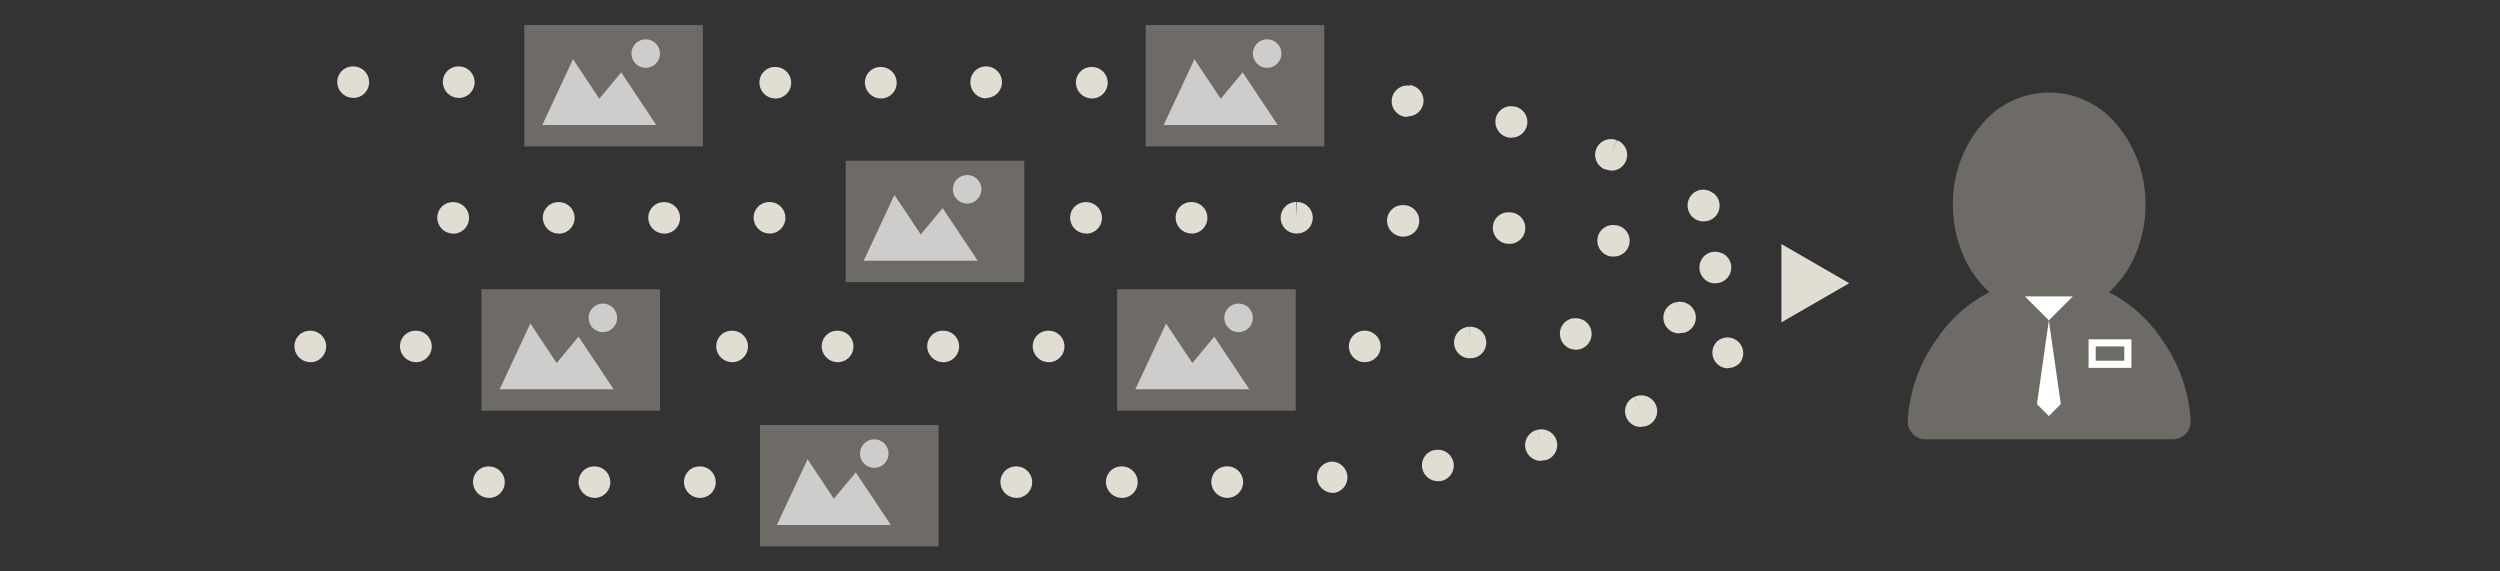 <svg xmlns="http://www.w3.org/2000/svg" width="350" height="80" viewBox="0 0 350 80">
  <rect x="0" y="0" width="350" height="80" fill="#333333" stroke="none"/>
  <defs>
    <style>
      .cls-1 {
        fill: #e2ddd2;
      }

      .cls-2 {
        fill: #6e6b67;
      }

      .cls-3 {
        fill: #cecdcc;
      }

      .cls-4 {
        fill: #fff;
      }
    </style>
  </defs>
  <title>on-demand</title>
  <g id="PAGES">
    <g>
      <path class="cls-1" d="M176.36,50.7a2.24,2.24,0,0,1-2.24-2.2,2.17,2.17,0,0,1,2.17-2.2h.07a2.2,2.2,0,1,1,0,4.41Zm-14.77,0a2.24,2.24,0,0,1-2.24-2.2,2.17,2.17,0,0,1,2.17-2.2h.07a2.2,2.2,0,0,1,0,4.41Zm-14.77,0a2.24,2.24,0,0,1-2.24-2.2,2.17,2.17,0,0,1,2.17-2.2h.07a2.2,2.2,0,0,1,0,4.41Zm-14.77,0a2.24,2.24,0,0,1-2.24-2.2A2.17,2.17,0,0,1,132,46.3h.07a2.2,2.2,0,0,1,0,4.41Zm-14.77,0a2.24,2.24,0,0,1-2.24-2.2,2.17,2.17,0,0,1,2.17-2.2h.07a2.2,2.2,0,0,1,0,4.41Zm-14.77,0a2.24,2.24,0,0,1-2.24-2.2,2.17,2.17,0,0,1,2.17-2.2h.07a2.2,2.2,0,0,1,0,4.41Zm-14.77,0a2.24,2.24,0,0,1-2.24-2.2,2.17,2.17,0,0,1,2.17-2.2h.07a2.2,2.2,0,0,1,0,4.41ZM73,50.7a2.24,2.24,0,0,1-2.24-2.2,2.17,2.17,0,0,1,2.17-2.2H73a2.2,2.2,0,0,1,0,4.41Zm-14.77,0A2.24,2.24,0,0,1,56,48.5a2.17,2.17,0,0,1,2.17-2.2h.07a2.2,2.2,0,0,1,0,4.41Zm-14.77,0a2.24,2.24,0,0,1-2.24-2.2,2.17,2.17,0,0,1,2.17-2.2h.07a2.2,2.2,0,0,1,0,4.41Zm147.59,0a2.2,2.2,0,1,1,0-4.41v2.2l0-2.2a2.23,2.23,0,0,1,2.24,2.15,2.19,2.19,0,0,1-2.09,2.25Zm14.77-.54a2.2,2.2,0,0,1-.09-4.41l.09,2.2-.07-2.2a2.22,2.22,0,0,1,2.32,2.06,2.18,2.18,0,0,1-2,2.33h-.25Zm14.81-1.2a2.23,2.23,0,0,1-2.23-2,2.17,2.17,0,0,1,1.89-2.4l.16,0a2.2,2.2,0,1,1,.35,4.39Zm14.52-2.29a2.2,2.2,0,0,1-.43-4.37l.43,2.16-.42-2.16a2.22,2.22,0,0,1,2.63,1.67,2.18,2.18,0,0,1-1.61,2.62l-.15,0A2.21,2.21,0,0,1,235.18,46.63Z"/>
      <path class="cls-1" d="M240.14,39.68a2.19,2.19,0,0,1-.91-.2,2.24,2.24,0,0,1-1.12-2.94,2.17,2.17,0,0,1,2.89-1.1l.07,0a2.2,2.2,0,0,1-.92,4.21Zm-14.26-3.78a2.21,2.21,0,0,1-.37,0,2.23,2.23,0,0,1-1.85-2.54,2.17,2.17,0,0,1,2.49-1.83h.09a2.2,2.2,0,0,1-.36,4.38ZM211.2,34.12H211a2.24,2.24,0,0,1-2-2.39,2.16,2.16,0,0,1,2.33-2h.12a2.2,2.2,0,0,1-.22,4.4Zm-14.77-1h-.13a2.24,2.24,0,0,1-2.11-2.31,2.17,2.17,0,0,1,2.25-2.09h.12a2.2,2.2,0,0,1-.13,4.4Zm-14.81-.43h-.12a2.2,2.2,0,0,1,0-4.41h0l0,2.2.08-2.2a2.2,2.2,0,0,1,0,4.41Zm-14.79,0a2.23,2.23,0,0,1-2.24-2.2,2.17,2.17,0,0,1,2.17-2.2h.07a2.2,2.2,0,1,1,0,4.41Zm-14.77,0a2.23,2.23,0,0,1-2.24-2.2A2.17,2.17,0,0,1,152,28.3h.07a2.2,2.2,0,1,1,0,4.41Zm-14.77,0a2.23,2.23,0,0,1-2.24-2.2,2.17,2.17,0,0,1,2.17-2.2h.07a2.2,2.2,0,1,1,0,4.41Zm-14.77,0a2.23,2.23,0,0,1-2.24-2.2,2.17,2.17,0,0,1,2.17-2.2h.07a2.2,2.2,0,0,1,0,4.41Zm-14.77,0a2.23,2.23,0,0,1-2.24-2.2,2.17,2.17,0,0,1,2.17-2.2h.07a2.2,2.2,0,1,1,0,4.41ZM93,32.7a2.23,2.23,0,0,1-2.24-2.2,2.17,2.17,0,0,1,2.17-2.2H93a2.2,2.2,0,0,1,0,4.41Zm-14.77,0A2.23,2.23,0,0,1,76,30.5a2.17,2.17,0,0,1,2.17-2.2h.07a2.2,2.2,0,0,1,0,4.41Zm-14.77,0a2.23,2.23,0,0,1-2.24-2.2,2.17,2.17,0,0,1,2.17-2.2h.07a2.2,2.2,0,0,1,0,4.41Z"/>
      <path class="cls-1" d="M238.48,31a2.19,2.19,0,0,1-1.32-.44,2.24,2.24,0,0,1-.47-3.11,2.17,2.17,0,0,1,3.06-.46l.06,0a2.2,2.2,0,0,1-1.32,4Zm-12.89-7.13a2.2,2.2,0,0,1-.81-.16l-.1,0a2.2,2.2,0,0,1,1.68-4.07l-.84,2,.88-2a2.2,2.2,0,0,1-.81,4.25Zm-14-4.58a2.24,2.24,0,0,1-2.17-2.76,2.17,2.17,0,0,1,2.63-1.6l.09,0a2.2,2.2,0,0,1-.55,4.34Zm-14.48-2.94-.32,0-.1,0a2.2,2.2,0,0,1,.7-4.35L197,14.08l.39-2.17a2.2,2.2,0,0,1-.32,4.38Zm-14.68-1.77h-.22a2.24,2.24,0,0,1-2-2.39,2.17,2.17,0,0,1,2.33-2h.12a2.2,2.2,0,0,1-.22,4.4Zm-14.78-.8h0l0-2.2.12-2.2a2.2,2.2,0,0,1,0,4.41Zm-14.78,0a2.23,2.23,0,0,1-2.24-2.2,2.17,2.17,0,0,1,2.17-2.2h.07a2.2,2.2,0,1,1,0,4.41Zm-14.77,0a2.23,2.23,0,0,1-2.24-2.2A2.17,2.17,0,0,1,138,9.3h.07a2.2,2.2,0,1,1,0,4.41Zm-14.77,0a2.23,2.23,0,0,1-2.24-2.2,2.17,2.17,0,0,1,2.17-2.2h.07a2.2,2.2,0,1,1,0,4.41Zm-14.77,0a2.23,2.23,0,0,1-2.24-2.2,2.17,2.17,0,0,1,2.17-2.2h.07a2.2,2.2,0,0,1,0,4.41Zm-14.77,0a2.23,2.23,0,0,1-2.24-2.2A2.17,2.17,0,0,1,93.7,9.3h.07a2.2,2.2,0,0,1,0,4.41ZM79,13.7a2.23,2.23,0,0,1-2.24-2.2,2.17,2.17,0,0,1,2.17-2.2H79a2.2,2.2,0,0,1,0,4.41Zm-14.77,0A2.23,2.23,0,0,1,62,11.5a2.17,2.17,0,0,1,2.17-2.2h.07a2.2,2.2,0,0,1,0,4.41Zm-14.77,0a2.23,2.23,0,0,1-2.24-2.2A2.17,2.17,0,0,1,49.4,9.3h.07a2.2,2.2,0,0,1,0,4.41Zm118.06-2.18,0-2.2Z"/>
      <g>
        <rect class="cls-2" x="73.4" y="3.5" width="25" height="17"/>
        <polygon class="cls-3" points="75.92 17.5 80.22 8.29 83.9 13.82 86.97 10.13 91.88 17.5 75.92 17.5"/>
        <circle class="cls-3" cx="90.4" cy="7.5" r="2"/>
      </g>
      <g>
        <rect class="cls-2" x="118.4" y="22.5" width="25" height="17"/>
        <polygon class="cls-3" points="120.92 36.5 125.22 27.29 128.9 32.82 131.97 29.14 136.88 36.5 120.92 36.5"/>
        <circle class="cls-3" cx="135.4" cy="26.5" r="2"/>
      </g>
      <g>
        <rect class="cls-2" x="67.4" y="40.5" width="25" height="17"/>
        <polygon class="cls-3" points="69.95 54.5 74.25 45.29 77.93 50.82 81 47.13 85.91 54.5 69.95 54.5"/>
        <circle class="cls-3" cx="84.4" cy="44.5" r="2"/>
      </g>
      <path class="cls-1" d="M157.07,69.7a2.24,2.24,0,0,1-2.24-2.2A2.17,2.17,0,0,1,157,65.3h.07a2.2,2.2,0,0,1,0,4.41Zm-14.77,0a2.24,2.24,0,0,1-2.24-2.2,2.17,2.17,0,0,1,2.17-2.2h.07a2.2,2.2,0,0,1,0,4.41Zm-14.77,0a2.24,2.24,0,0,1-2.24-2.2,2.17,2.17,0,0,1,2.17-2.2h.07a2.2,2.2,0,0,1,0,4.41Zm-14.77,0a2.24,2.24,0,0,1-2.24-2.2,2.17,2.17,0,0,1,2.17-2.2h.07a2.2,2.2,0,0,1,0,4.41ZM98,69.7a2.24,2.24,0,0,1-2.24-2.2,2.17,2.17,0,0,1,2.17-2.2H98a2.2,2.2,0,0,1,0,4.41Zm-14.77,0A2.24,2.24,0,0,1,81,67.5a2.17,2.17,0,0,1,2.17-2.2h.07a2.2,2.2,0,0,1,0,4.41Zm-14.77,0a2.24,2.24,0,0,1-2.24-2.2,2.17,2.17,0,0,1,2.17-2.2h.07a2.2,2.2,0,0,1,0,4.41Zm103.37,0a2.24,2.24,0,0,1-2.24-2.16,2.17,2.17,0,0,1,2.08-2.25h.16a2.2,2.2,0,0,1,0,4.41ZM186.62,69a2.23,2.23,0,0,1-2.23-2,2.17,2.17,0,0,1,2-2.37h.07A2.2,2.2,0,0,1,186.8,69Zm14.69-1.64a2.23,2.23,0,0,1-2.21-1.89,2.17,2.17,0,0,1,1.8-2.48l.15,0a2.2,2.2,0,0,1,.55,4.37Zm14.43-2.84a2.2,2.2,0,0,1-.53-4.34l.53,2.14-.51-2.14a2.21,2.21,0,0,1,2.7,1.55,2.19,2.19,0,0,1-1.52,2.69l-.13,0A2.2,2.2,0,0,1,215.74,64.48Zm14-4.75a2.2,2.2,0,0,1-.88-4.23l.88,2-.86-2a2.22,2.22,0,0,1,2.91,1.08,2.19,2.19,0,0,1-1,2.9l-.14.06A2.2,2.2,0,0,1,229.72,59.73Zm12.19-8.21a2.19,2.19,0,0,1-1.61-3.68l.05-.06a2.2,2.2,0,0,1,3.2,3A2.26,2.26,0,0,1,241.91,51.52Z"/>
      <g>
        <rect class="cls-2" x="106.4" y="59.5" width="25" height="17"/>
        <polygon class="cls-3" points="108.76 73.5 113.06 64.29 116.74 69.82 119.81 66.14 124.72 73.5 108.76 73.5"/>
        <circle class="cls-3" cx="122.4" cy="63.5" r="2"/>
      </g>
      <g>
        <rect class="cls-2" x="160.4" y="3.5" width="25" height="17"/>
        <polygon class="cls-3" points="162.92 17.5 167.22 8.29 170.9 13.82 173.97 10.13 178.88 17.5 162.92 17.5"/>
        <circle class="cls-3" cx="177.4" cy="7.5" r="2"/>
      </g>
      <g>
        <rect class="cls-2" x="156.4" y="40.5" width="25" height="17"/>
        <polygon class="cls-3" points="158.95 54.5 163.25 45.29 166.93 50.82 170 47.13 174.91 54.5 158.95 54.5"/>
        <circle class="cls-3" cx="173.4" cy="44.5" r="2"/>
      </g>
      <g>
        <path class="cls-2" d="M304.13,61.5H269.55A2.48,2.48,0,0,1,267.08,59a21.49,21.49,0,0,1,4-11.42,19.58,19.58,0,0,1,7.44-6.67,15.09,15.09,0,0,1-3.11-4,17.53,17.53,0,0,1-2-8.3,17,17,0,0,1,3.8-10.9,12.23,12.23,0,0,1,19.35,0,17,17,0,0,1,3.8,10.9,17.54,17.54,0,0,1-2,8.3,15.09,15.09,0,0,1-3.11,4,19.56,19.56,0,0,1,7.44,6.67,21.49,21.49,0,0,1,4,11.42A2.48,2.48,0,0,1,304.13,61.5Z"/>
        <polygon class="cls-4" points="290.19 41.5 283.49 41.5 286.84 44.85 285.17 56.57 286.84 58.25 288.51 56.57 286.84 44.85 290.19 41.5"/>
        <path class="cls-4" d="M298.4,51.5h-6v-4h6Zm-5-1h4v-2h-4Z"/>
      </g>
      <polygon class="cls-1" points="249.4 45.13 258.89 39.65 249.4 34.17 249.4 45.13"/>
    </g>
  </g>
</svg>
